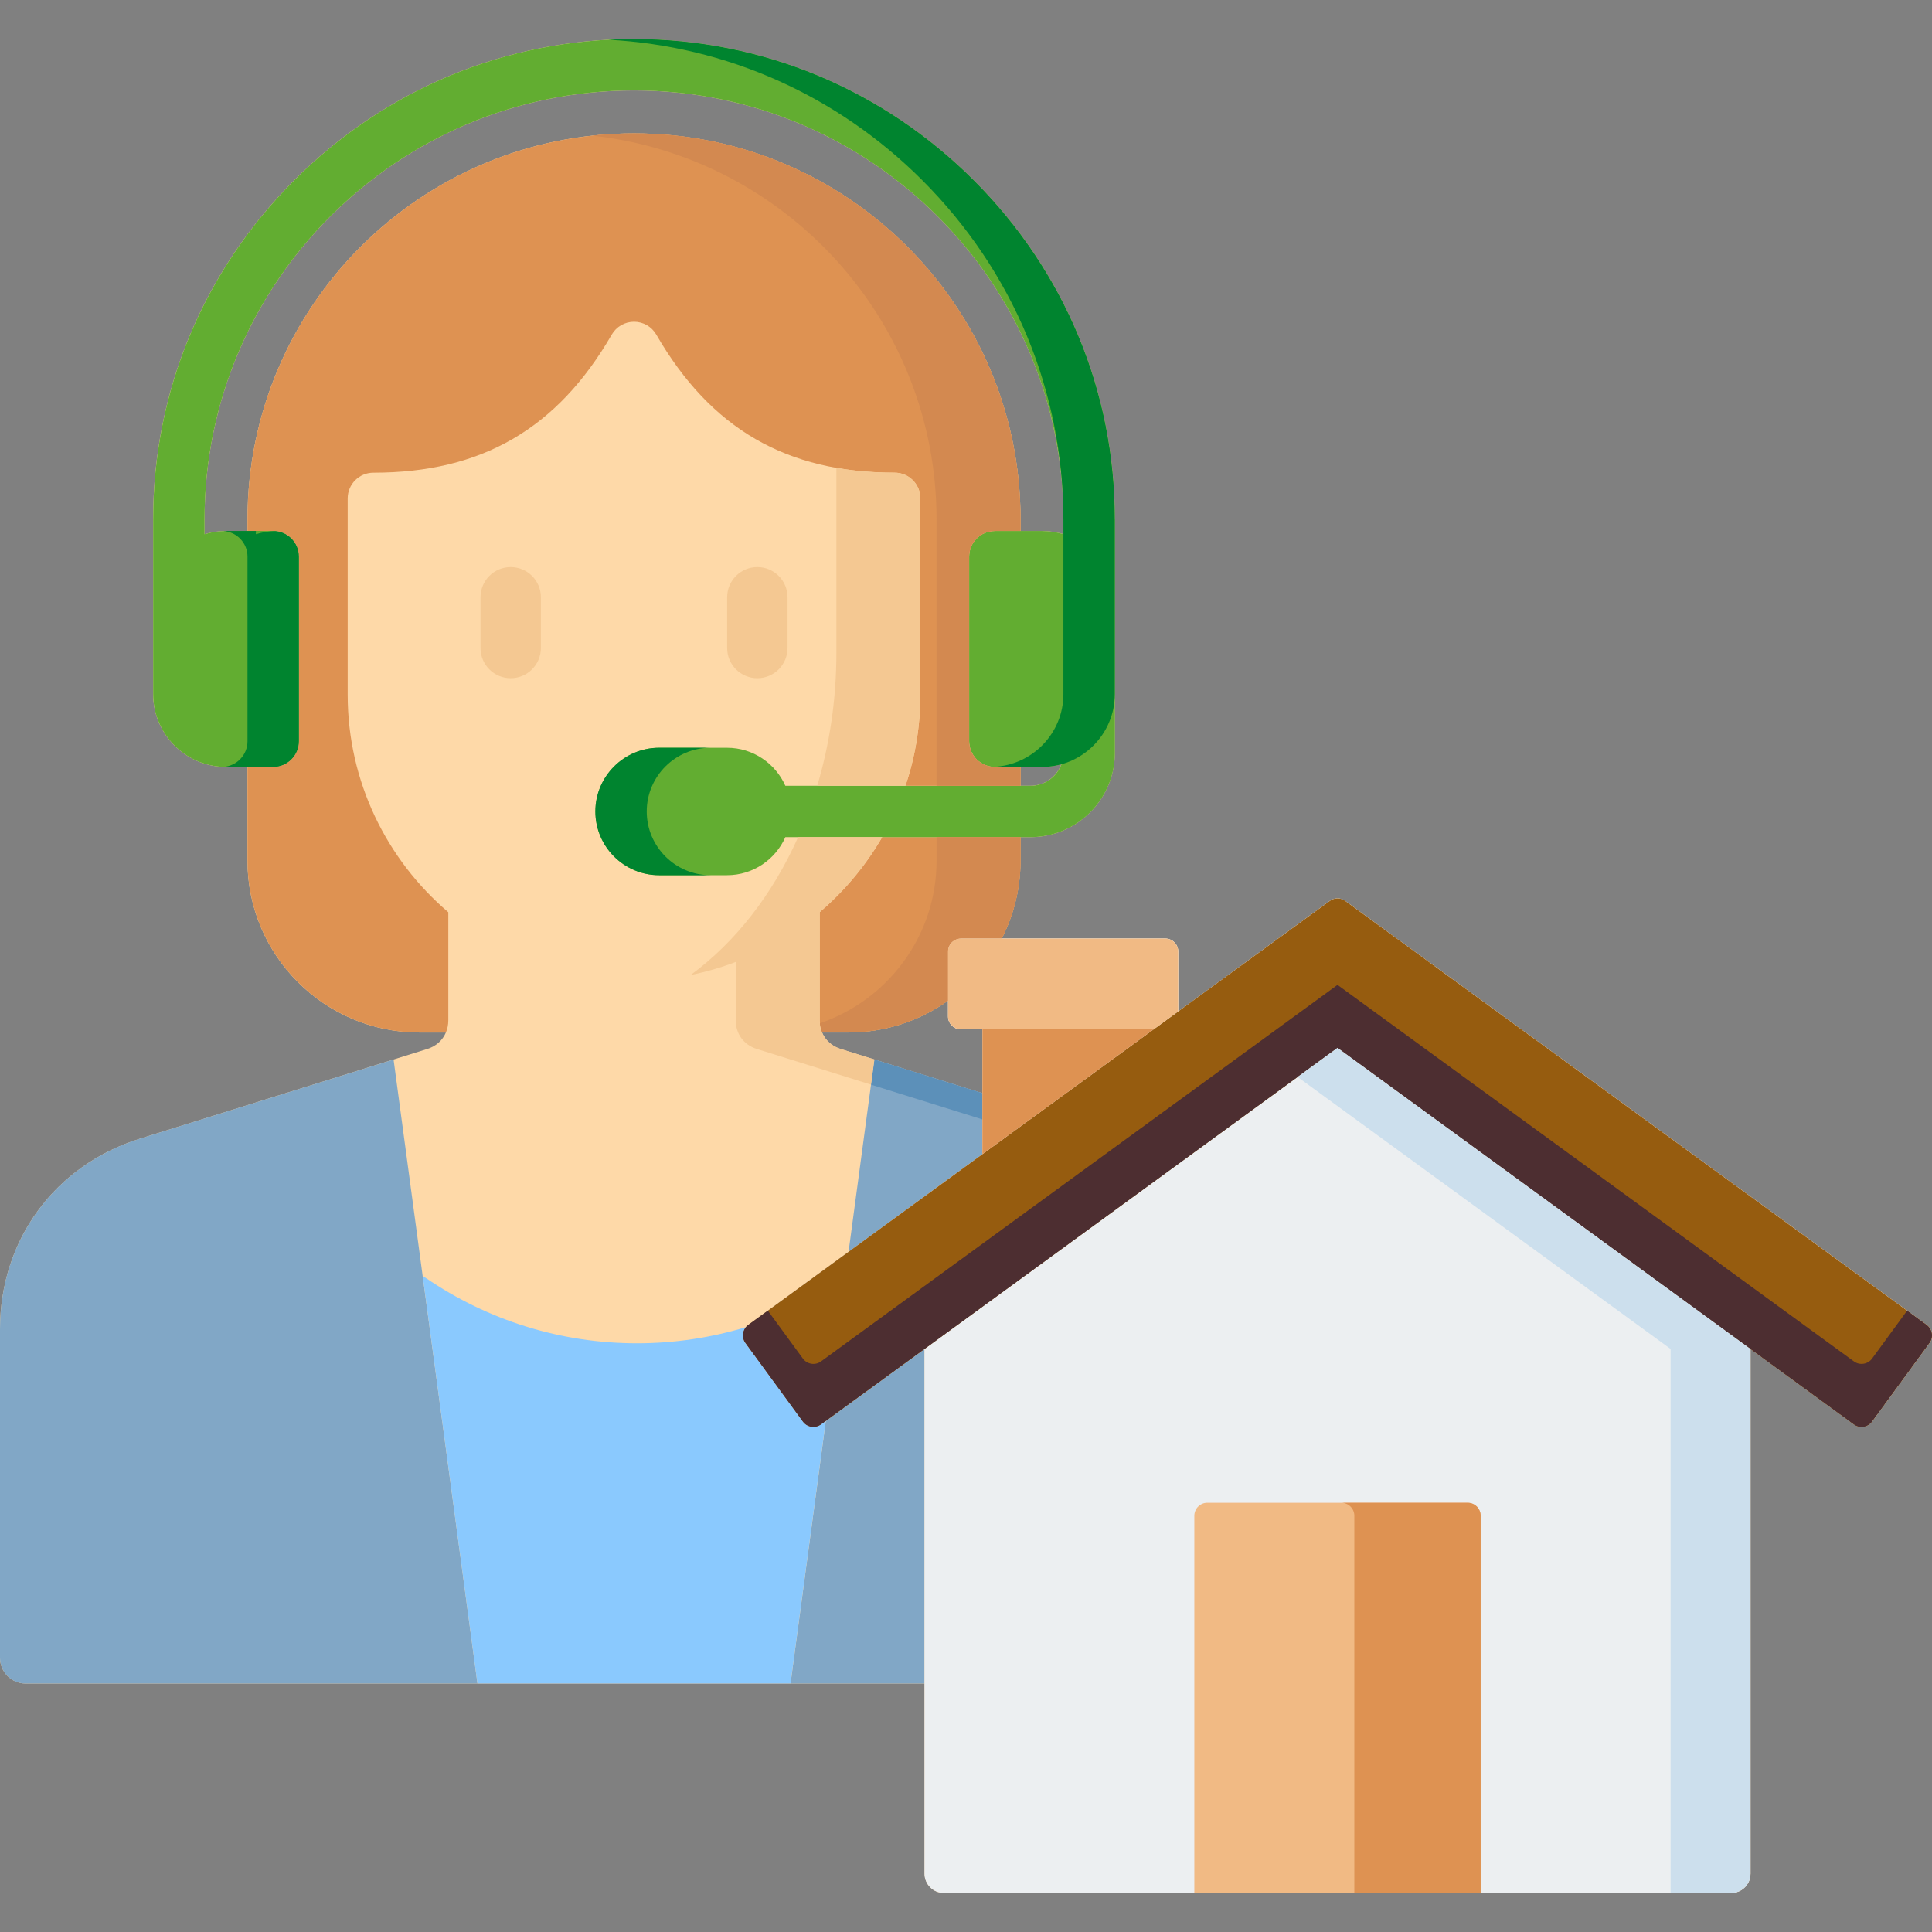 <svg width="48" height="48" viewBox="0 0 48 48" fill="none" xmlns="http://www.w3.org/2000/svg">
<rect x="0" y="0" width="48" height="48" fill="#808080" stroke="none"/>
<g clip-path="url(#clip0_9386_6022)">
<path d="M47.868 32.917L33.42 22.382C33.307 22.299 33.154 22.299 33.04 22.382L29.273 25.13V23.641C29.273 23.463 29.128 23.319 28.95 23.319H24.887C25.184 22.737 25.354 22.079 25.354 21.383V20.799H25.598C26.756 20.799 27.698 19.858 27.698 18.702V12.903C27.698 9.728 26.452 6.735 24.188 4.475C21.925 2.215 18.929 0.97 15.751 0.97C12.573 0.97 9.577 2.215 7.313 4.475C5.05 6.735 3.804 9.728 3.804 12.903V15.002V15.003V17.244C3.804 18.242 4.617 19.054 5.616 19.054H6.148V21.384C6.148 23.738 8.065 25.652 10.421 25.652H11.078C10.996 25.846 10.833 25.994 10.613 26.062L3.484 28.288C1.368 28.946 0 30.805 0 33.023V41.188C0 41.541 0.286 41.827 0.638 41.827H22.971V46.552C22.971 46.816 23.185 47.031 23.45 47.031H43.012C43.276 47.031 43.491 46.816 43.491 46.552V33.515L46.061 35.389C46.205 35.494 46.406 35.462 46.511 35.319L47.938 33.367C48.043 33.224 48.011 33.023 47.868 32.917ZM20.887 26.062C20.668 25.993 20.506 25.845 20.424 25.652H21.081C22.002 25.652 22.856 25.358 23.555 24.861V25.252C23.555 25.43 23.699 25.574 23.877 25.574H24.407V27.161L20.887 26.062ZM25.598 19.523H25.354V19.053H25.886C26.053 19.053 26.215 19.029 26.369 18.987C26.252 19.299 25.951 19.523 25.598 19.523ZM6.149 12.903V13.192H5.617C5.431 13.192 5.251 13.22 5.082 13.272V12.903C5.082 7.028 9.869 2.247 15.752 2.247C21.635 2.247 26.422 7.028 26.422 12.903V13.272C26.253 13.22 26.073 13.192 25.887 13.192H25.355V12.903C25.355 7.615 21.047 3.314 15.752 3.314C10.457 3.314 6.149 7.615 6.149 12.903Z" fill="#FED9A8"/>
<path d="M23.555 23.64C23.555 23.462 23.699 23.317 23.877 23.317H24.888C25.185 22.736 25.355 22.078 25.355 21.382V20.799H21.918C21.509 21.505 20.983 22.135 20.365 22.662V25.349C20.365 25.458 20.386 25.559 20.424 25.65H21.081C22.002 25.65 22.856 25.356 23.555 24.859V23.64Z" fill="#DE9252"/>
<path d="M3.486 28.287C1.368 28.946 0 30.805 0 33.023V41.188C0 41.541 0.286 41.827 0.638 41.827H11.862L9.778 26.323L3.486 28.287Z" fill="#81A7C6"/>
<path d="M24.407 28.676V27.159L21.724 26.322L21.082 31.102L24.407 28.676Z" fill="#81A7C6"/>
<path d="M22.971 33.514L20.517 35.303L19.641 41.826H22.971V33.514Z" fill="#81A7C6"/>
<path d="M27.698 12.903C27.698 9.728 26.452 6.735 24.189 4.475C21.926 2.215 18.929 0.97 15.751 0.97C12.573 0.97 9.577 2.215 7.314 4.475C5.051 6.735 3.805 9.728 3.805 12.903V15.002V15.003V17.244C3.805 18.242 4.617 19.054 5.616 19.054H6.788C7.14 19.054 7.426 18.768 7.426 18.415V13.83C7.426 13.477 7.14 13.192 6.788 13.192H5.617C5.431 13.192 5.251 13.22 5.082 13.272V12.903C5.082 7.028 9.869 2.247 15.752 2.247C21.635 2.247 26.422 7.028 26.422 12.903V13.272C26.253 13.22 26.073 13.192 25.887 13.192H24.717C24.364 13.192 24.078 13.477 24.078 13.83V18.415C24.078 18.768 24.364 19.054 24.717 19.054H25.887C26.054 19.054 26.217 19.03 26.37 18.988C26.254 19.3 25.953 19.523 25.601 19.523H19.512C19.266 18.968 18.71 18.578 18.063 18.578H16.378C15.505 18.578 14.793 19.288 14.793 20.161C14.793 21.035 15.504 21.744 16.378 21.744H18.063C18.71 21.744 19.266 21.355 19.512 20.799H25.601C26.758 20.799 27.7 19.857 27.7 18.701V12.903H27.698Z" fill="#62AD31"/>
<path d="M9.277 11.744C11.964 11.744 13.846 10.654 15.199 8.313C15.313 8.116 15.524 7.994 15.752 7.994C15.981 7.994 16.191 8.116 16.305 8.313C17.659 10.654 19.541 11.744 22.227 11.744C22.58 11.744 22.866 12.03 22.866 12.383V17.259C22.866 18.051 22.736 18.812 22.496 19.523H25.355V19.054H24.717C24.364 19.054 24.078 18.768 24.078 18.415V13.83C24.078 13.477 24.364 13.192 24.717 13.192H25.355V12.903C25.355 7.615 21.047 3.314 15.752 3.314C10.457 3.314 6.149 7.615 6.149 12.903V13.192H6.788C7.14 13.192 7.426 13.477 7.426 13.83V18.415C7.426 18.768 7.14 19.054 6.788 19.054H6.149V21.384C6.149 23.738 8.067 25.652 10.422 25.652H11.079C11.117 25.56 11.138 25.459 11.138 25.351V22.664C9.609 21.36 8.638 19.421 8.638 17.26V12.383C8.638 12.03 8.924 11.744 9.277 11.744Z" fill="#DE9252"/>
<path d="M23.268 12.903V19.523H25.353V19.053H24.715C24.362 19.053 24.076 18.767 24.076 18.414V13.829C24.076 13.477 24.362 13.191 24.715 13.191H25.353V12.902C25.353 7.614 21.046 3.313 15.751 3.313C15.398 3.313 15.05 3.333 14.708 3.369C19.515 3.891 23.268 7.967 23.268 12.903Z" fill="#D38950"/>
<path d="M5.556 13.194C5.576 13.193 5.596 13.192 5.617 13.192H6.787C7.14 13.192 7.426 13.477 7.426 13.83V18.415C7.426 18.768 7.14 19.054 6.787 19.054H5.617C5.595 19.054 5.574 19.052 5.554 19.052C5.887 19.029 6.149 18.754 6.149 18.415V13.83C6.149 13.492 5.887 13.217 5.556 13.194Z" fill="#00842F"/>
<path d="M26.42 17.244V15.003V15.002V13.272V12.903C26.42 9.728 25.174 6.735 22.911 4.475C20.801 2.367 18.051 1.143 15.112 0.987C15.324 0.976 15.537 0.97 15.751 0.97C18.929 0.97 21.925 2.215 24.188 4.475C26.451 6.735 27.697 9.728 27.697 12.903V15.002V15.003V17.244C27.697 18.242 26.884 19.054 25.886 19.054H24.715C24.703 19.054 24.692 19.053 24.68 19.052C25.646 19.014 26.42 18.218 26.42 17.244Z" fill="#00842F"/>
<path d="M16.068 20.161C16.068 19.287 16.779 18.578 17.653 18.578H16.376C15.503 18.578 14.791 19.288 14.791 20.161C14.791 21.035 15.502 21.744 16.376 21.744H17.653C16.779 21.744 16.068 21.034 16.068 20.161Z" fill="#00842F"/>
<path d="M6.788 13.192H6.358V13.272C6.509 13.225 6.669 13.199 6.833 13.194C6.818 13.193 6.803 13.192 6.788 13.192Z" fill="#62AD31"/>
<path d="M23.449 47.03H43.011C43.276 47.03 43.49 46.815 43.49 46.551V33.515L46.061 35.389C46.204 35.494 46.406 35.462 46.511 35.318L47.938 33.367C48.043 33.223 48.012 33.022 47.867 32.917L33.42 22.382C33.306 22.299 33.153 22.299 33.04 22.382L29.272 25.13V23.641C29.272 23.463 29.128 23.318 28.95 23.318H23.876C23.698 23.318 23.553 23.463 23.553 23.641V25.252C23.553 25.43 23.698 25.574 23.876 25.574H24.406V28.678L18.59 32.918C18.447 33.023 18.415 33.225 18.52 33.368L19.947 35.32C20.052 35.464 20.253 35.495 20.397 35.391L22.969 33.515V46.552C22.97 46.815 23.184 47.03 23.449 47.03Z" fill="#ECEFF1"/>
<path d="M21.081 25.651C22.002 25.651 22.856 25.357 23.555 24.86V23.64C23.555 23.462 23.699 23.317 23.877 23.317H24.888C25.185 22.736 25.355 22.078 25.355 21.382V20.799H23.269V21.382C23.269 23.256 22.053 24.85 20.368 25.423C20.376 25.504 20.394 25.581 20.424 25.65H21.081V25.651Z" fill="#D38950"/>
<path d="M24.407 27.159L21.724 26.322L21.64 26.948L24.407 27.811V27.159Z" fill="#5C90B9"/>
<path d="M33.04 22.382L18.59 32.917C18.447 33.023 18.415 33.224 18.52 33.367L19.947 35.319C20.052 35.463 20.252 35.494 20.397 35.39L33.229 26.034L46.06 35.39C46.203 35.495 46.405 35.463 46.51 35.319L47.937 33.367C48.042 33.224 48.011 33.023 47.867 32.917L33.42 22.382C33.306 22.299 33.153 22.299 33.04 22.382Z" fill="#965C0F"/>
<path d="M20.397 35.39C20.254 35.495 20.052 35.463 19.947 35.319L18.52 33.368C18.431 33.246 18.442 33.084 18.534 32.972C17.663 33.237 16.752 33.374 15.827 33.374C13.944 33.374 12.126 32.811 10.569 31.744C10.547 31.729 10.524 31.716 10.502 31.703L11.862 41.825H19.64L20.516 35.301L20.397 35.39Z" fill="#8AC9FE"/>
<path d="M47.867 32.917L47.382 32.563L46.511 33.754C46.406 33.897 46.204 33.928 46.061 33.824L33.23 24.469L20.398 33.824C20.254 33.929 20.053 33.897 19.948 33.754L19.077 32.563L18.59 32.917C18.447 33.023 18.415 33.224 18.52 33.367L19.947 35.319C20.052 35.463 20.252 35.494 20.397 35.39L33.229 26.034L46.06 35.39C46.203 35.495 46.405 35.463 46.51 35.319L47.937 33.367C48.043 33.224 48.011 33.023 47.867 32.917Z" fill="#4D2E31"/>
<path d="M23.876 25.573H28.663L29.271 25.13V23.641C29.271 23.463 29.127 23.319 28.949 23.319H23.875C23.697 23.319 23.553 23.463 23.553 23.641V25.252C23.555 25.429 23.699 25.573 23.876 25.573Z" fill="#F1BA84"/>
<path d="M36.787 47.03V37.658C36.787 37.48 36.642 37.336 36.464 37.336H29.995C29.817 37.336 29.673 37.48 29.673 37.658V47.03H36.787Z" fill="#F1BA84"/>
<path d="M33.648 37.658V47.03H36.786V37.658C36.786 37.48 36.642 37.336 36.464 37.336H33.325C33.503 37.337 33.648 37.48 33.648 37.658Z" fill="#DE9252"/>
<path d="M41.507 47.03H43.011C43.276 47.03 43.49 46.815 43.49 46.551V33.515L33.23 26.033L32.238 26.756L41.506 33.515V47.03H41.507Z" fill="#CCDFED"/>
<path d="M24.407 25.573V28.676L28.664 25.573H24.407Z" fill="#DE9252"/>
<path d="M18.816 16.85C18.402 16.85 18.066 16.514 18.066 16.1V14.839C18.066 14.424 18.402 14.089 18.816 14.089C19.23 14.089 19.566 14.424 19.566 14.839V16.1C19.566 16.514 19.23 16.85 18.816 16.85ZM12.688 16.85C12.273 16.85 11.938 16.514 11.938 16.1V14.839C11.938 14.424 12.273 14.089 12.688 14.089C13.102 14.089 13.438 14.424 13.438 14.839V16.1C13.438 16.514 13.102 16.85 12.688 16.85Z" fill="#F4C892"/>
<path d="M22.865 17.259V12.382C22.865 12.029 22.579 11.743 22.227 11.743C21.716 11.743 21.234 11.704 20.78 11.623V16.211C20.78 17.378 20.611 18.493 20.304 19.521H22.495C22.735 18.811 22.865 18.05 22.865 17.259Z" fill="#F4C892"/>
<path d="M20.364 25.35V22.663H20.363C20.981 22.136 21.508 21.506 21.916 20.799H19.829C19.192 22.226 18.267 23.412 17.158 24.224C17.544 24.146 17.919 24.037 18.279 23.899V25.349C18.279 25.688 18.48 25.96 18.803 26.061L21.64 26.947L21.725 26.322L20.889 26.062C20.565 25.96 20.364 25.689 20.364 25.35Z" fill="#F4C892"/>
</g>
<defs>
<clipPath id="clip0_9386_6022">
<rect width="48" height="48" fill="white"/>
</clipPath>
</defs>
</svg>
